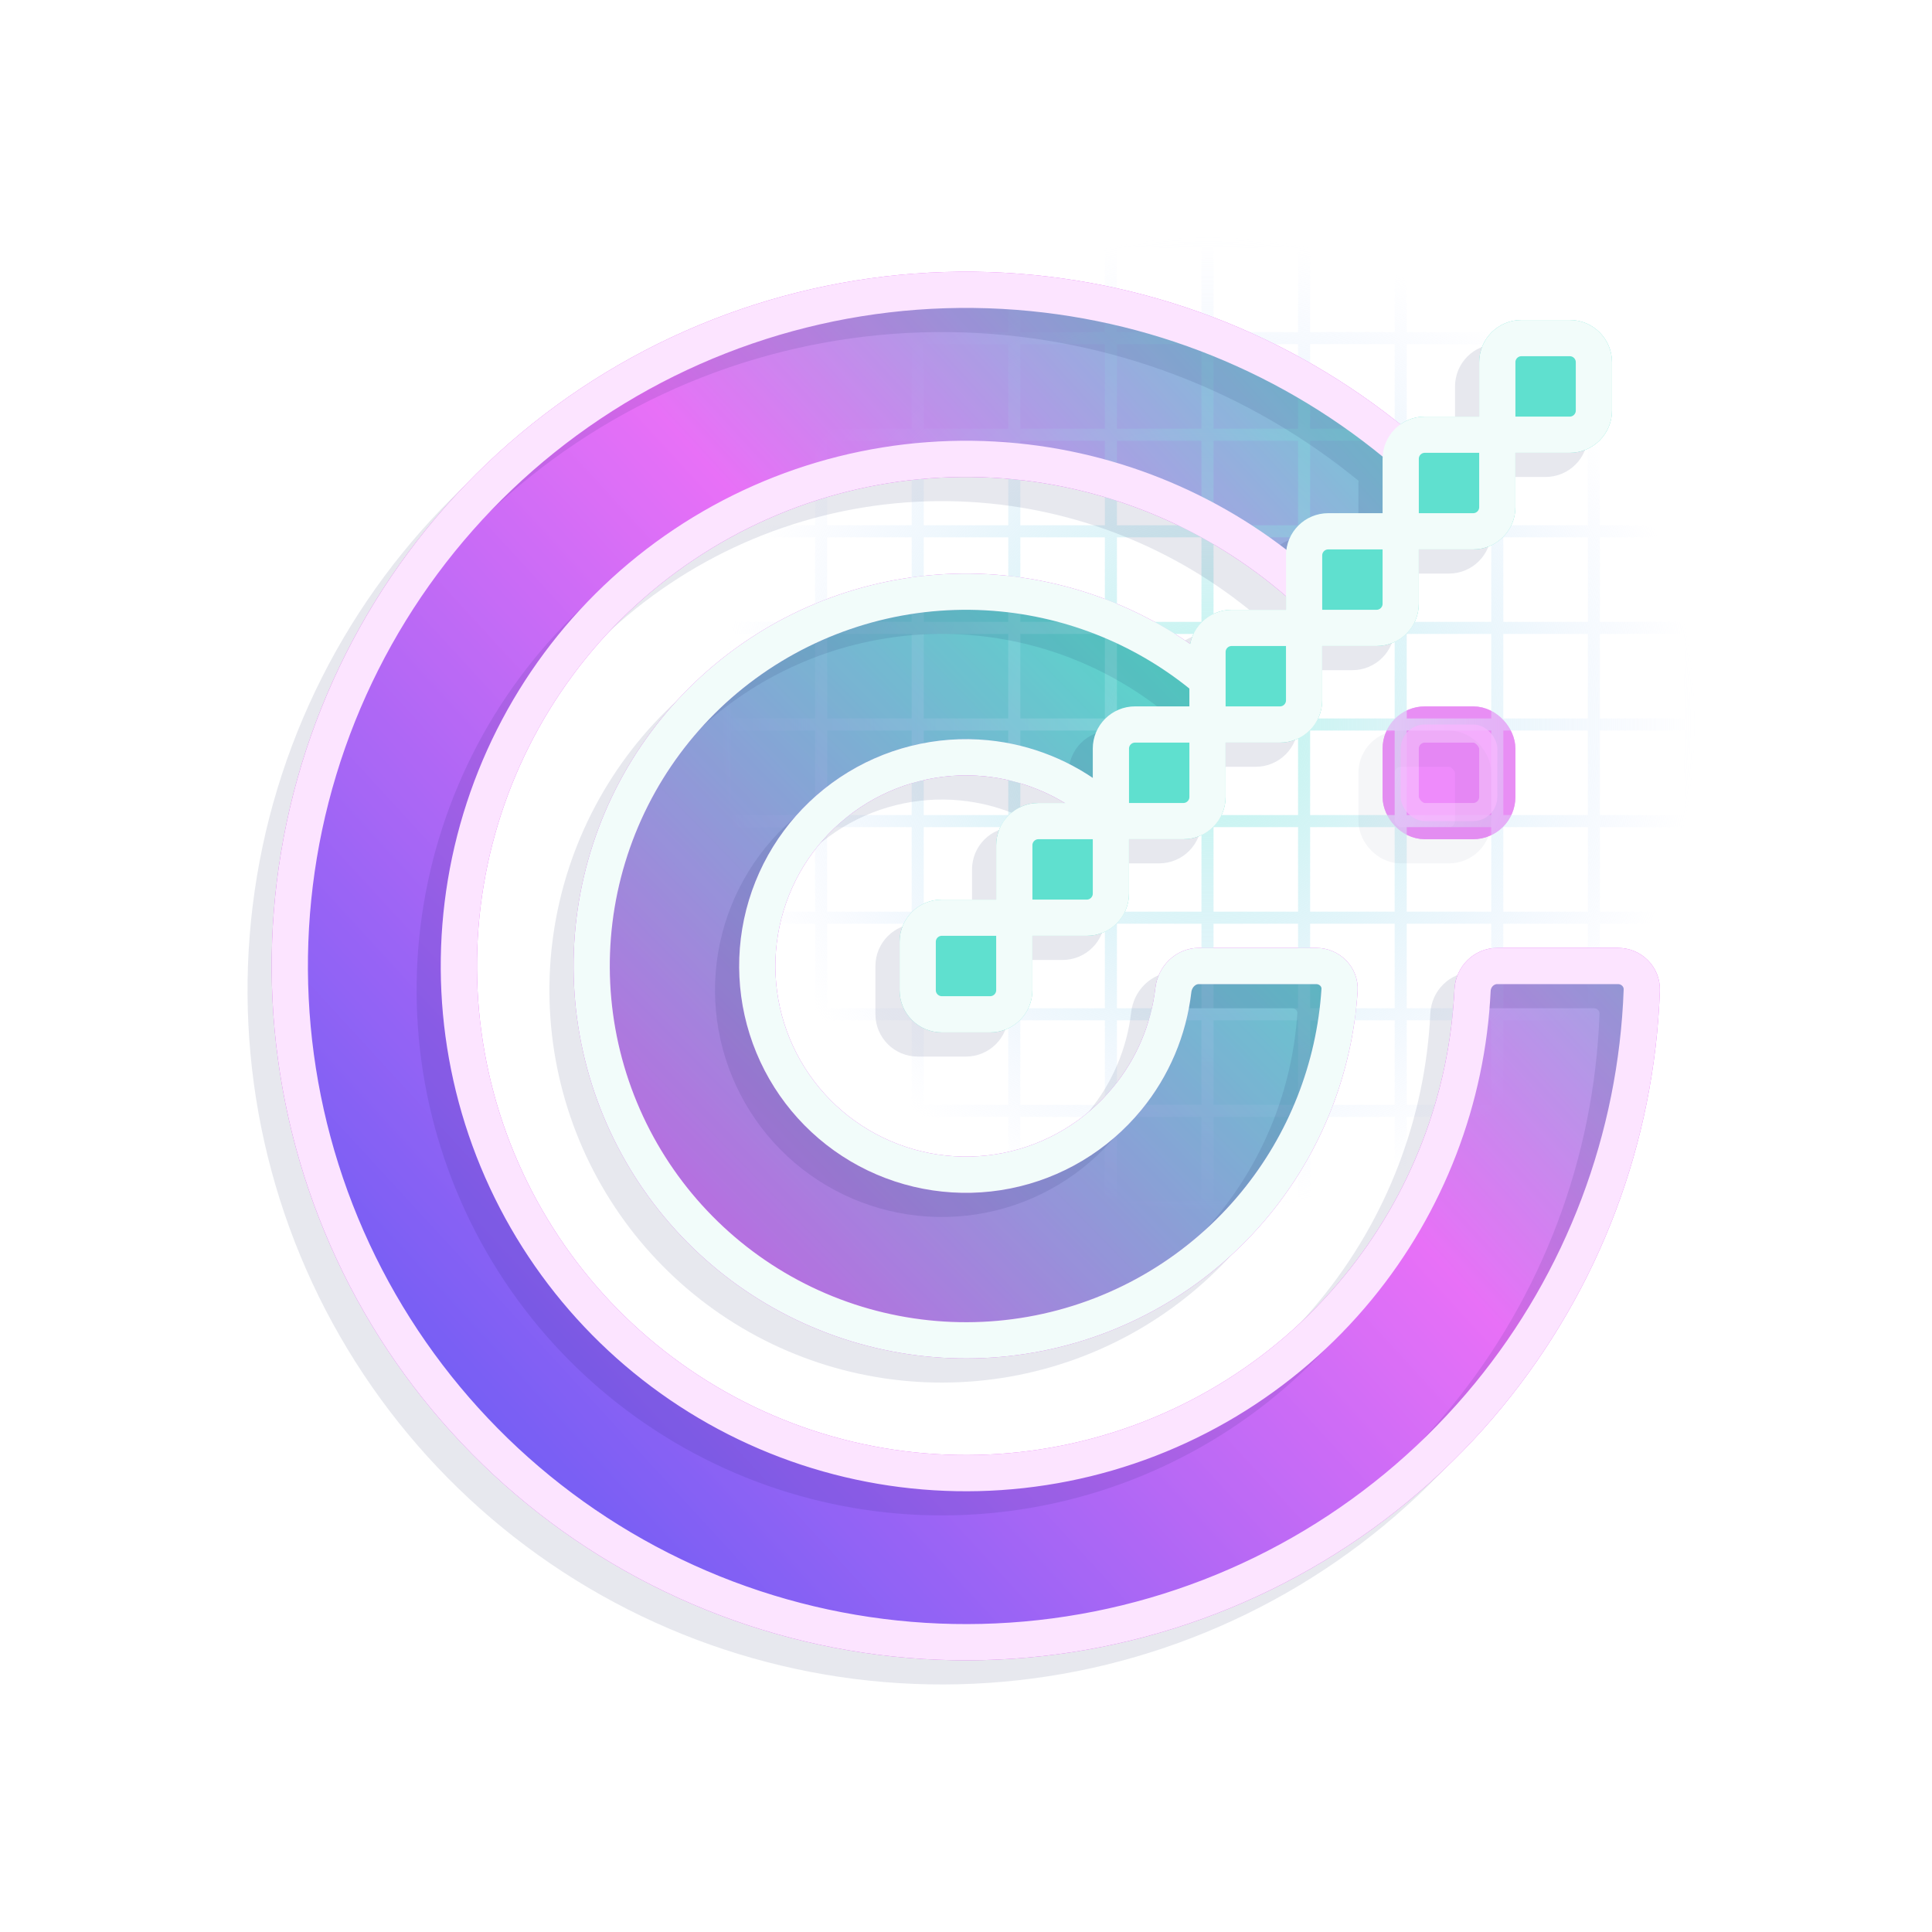 <svg width="160" height="160" viewBox="0 0 160 160" fill="none" xmlns="http://www.w3.org/2000/svg">
<g clip-path="url(#clip0_1922_1578)">
<g filter="url(#filter0_f_1922_1578)">
<path d="M134 80C135.105 80 136.004 80.896 135.964 82C135.527 94.243 131.084 106.027 123.289 115.526C115.069 125.541 103.632 132.396 90.925 134.924C78.218 137.452 65.028 135.495 53.602 129.388C42.176 123.28 33.221 113.4 28.263 101.43C23.305 89.461 22.65 76.142 26.411 63.744C30.172 51.346 38.116 40.636 48.888 33.438C59.66 26.24 72.595 23 85.489 24.27C97.718 25.474 109.192 30.665 118.159 39.013C118.967 39.766 118.965 41.035 118.184 41.816L111.113 48.887C110.332 49.668 109.068 49.664 108.251 48.921C101.581 42.858 93.122 39.089 84.117 38.202C74.447 37.25 64.745 39.68 56.666 45.078C48.587 50.477 42.629 58.51 39.809 67.808C36.988 77.107 37.479 87.095 41.197 96.073C44.916 105.05 51.632 112.46 60.201 117.041C68.771 121.621 78.664 123.089 88.194 121.193C97.724 119.297 106.302 114.156 112.466 106.645C118.207 99.65 121.524 91.003 121.952 81.999C122.005 80.896 122.895 80 124 80H134Z" fill="#DB55ED" stroke="#DB55ED" stroke-width="3"/>
<path d="M109 80C110.105 80 111.007 80.896 110.936 81.999C110.519 88.455 108.089 94.639 103.963 99.666C99.413 105.21 93.082 109.005 86.048 110.404C79.014 111.804 71.712 110.72 65.387 107.34C59.062 103.959 54.104 98.489 51.36 91.863C48.615 85.237 48.253 77.864 50.335 71.001C52.417 64.138 56.814 58.209 62.777 54.224C68.741 50.24 75.901 48.446 83.038 49.149C89.511 49.787 95.601 52.441 100.461 56.712C101.291 57.441 101.287 58.713 100.506 59.494L93.638 66.362C92.856 67.144 91.597 67.133 90.731 66.447C88.142 64.398 85.008 63.123 81.694 62.797C77.714 62.405 73.722 63.405 70.396 65.627C67.071 67.849 64.619 71.155 63.458 74.982C62.297 78.809 62.499 82.92 64.029 86.615C65.56 90.31 68.324 93.36 71.851 95.245C75.378 97.13 79.45 97.734 83.372 96.954C87.295 96.174 90.826 94.058 93.363 90.966C95.475 88.393 96.79 85.275 97.171 81.996C97.298 80.898 98.182 80 99.286 80H109Z" fill="#34C5B6" stroke="#DB55ED" stroke-width="3"/>
<path d="M118 36H124V30C124 28.895 124.895 28 126 28H130C131.105 28 132 28.895 132 30V34C132 35.105 131.105 36 130 36H124V42C124 43.105 123.105 44 122 44H116V50C116 51.105 115.105 52 114 52H108V58C108 59.105 107.105 60 106 60H100V66C100 67.105 99.105 68 98 68H92V74C92 75.105 91.105 76 90 76H84V82C84 83.105 83.105 84 82 84H78C76.895 84 76 83.105 76 82V78C76 76.895 76.895 76 78 76H84V70C84 68.895 84.895 68 86 68H92V62C92 60.895 92.895 60 94 60H100V54C100 52.895 100.895 52 102 52H108V46C108 44.895 108.895 44 110 44H116V38C116 36.895 116.895 36 118 36Z" fill="#5FE0CF"/>
<path d="M124 36H118C116.895 36 116 36.895 116 38V44M124 36V30C124 28.895 124.895 28 126 28H130C131.105 28 132 28.895 132 30V34C132 35.105 131.105 36 130 36H124ZM124 36V42C124 43.105 123.105 44 122 44H116M116 44V50C116 51.105 115.105 52 114 52H108M116 44H110C108.895 44 108 44.895 108 46V52M108 52V58C108 59.105 107.105 60 106 60H100M108 52H102C100.895 52 100 52.895 100 54V60M100 60V66C100 67.105 99.105 68 98 68H92M100 60H94C92.895 60 92 60.895 92 62V68M92 68V74C92 75.105 91.105 76 90 76H84M92 68H86C84.895 68 84 68.895 84 70V76M84 76V82C84 83.105 83.105 84 82 84H78C76.895 84 76 83.105 76 82V78C76 76.895 76.895 76 78 76H84Z" stroke="#5FE0CF" stroke-width="3" stroke-linecap="round" stroke-linejoin="round"/>
<rect x="116" y="60" width="8" height="8" rx="2" fill="#DB55ED" stroke="#DB55ED" stroke-width="3"/>
</g>
<path fill-rule="evenodd" clip-rule="evenodd" d="M36.5 -4.5H43.5V-20H44.5V-4.5H51.5V-20H52.5V-4.5H59.5V-20H60.5V-4.5H67.5V-20H68.5V-4.5H75.5V-20H76.5V-4.5H83.5V-20H84.5V-4.5H91.5V-20H92.5V-4.5H99.5V-20H100.5V-4.5H107.5V-20H108.5V-4.5H115.5V-20H116.5V-4.5H123.5V-20H124.5V-4.5H131.5V-20H132.5V-4.5H139.5V-20H140.5V-4.5H147.5V-20H148.5V-4.5H155.5V-20H156.5V-4.5H163.5V-20H164.5V-4.5H180V-3.5H164.5V3.5H180V4.5H164.5V11.5H180V12.5H164.5V19.5H180V20.5H164.5V27.5H180V28.5H164.5V35.5H180V36.5H164.5V43.5H180V44.5H164.5V51.5H180V52.5H164.5V59.5H180V60.5H164.5V67.5H180V68.5H164.5V75.5H180V76.5H164.5V83.5H180V84.5H164.5V91.5H180V92.5H164.5V99.5H180V100.5H164.5V107.5H180V108.5H164.5V115.5H180V116.5H164.5V123.5H180V124.5H164.5V140H163.5V124.5H156.5V140H155.5V124.5H148.5V140H147.5V124.5H140.5V140H139.5V124.5H132.5V140H131.5V124.5H124.5V140H123.5V124.5H116.5V140H115.5V124.5H108.5V140H107.5V124.5H100.5V140H99.5V124.5H92.5V140H91.5V124.5H84.5V140H83.5V124.5H76.5V140H75.5V124.5H68.5V140H67.5V124.5H60.5V140H59.5V124.5H52.5V140H51.5V124.5H44.5V140H43.5V124.5H36.5V140H35.5V124.5H20V123.5H35.5V116.5H20V115.5H35.5V108.5H20V107.5H35.5V100.5H20V99.5H35.5V92.5H20V91.5H35.5V84.5H20V83.5H35.5V76.5H20V75.5H35.5V68.5H20V67.5H35.5V60.5H20V59.5H35.5V52.5H20V51.5H35.5V44.5H20V43.5H35.5V36.5H20V35.5H35.5V28.5H20V27.5H35.5V20.5H20V19.5H35.5V12.5H20V11.5H35.5V4.5H20V3.5H35.5V-3.5H20V-4.5H35.5V-20H36.5V-4.5ZM36.5 123.5H43.5V116.5H36.5V123.5ZM44.5 123.5H51.5V116.5H44.5V123.5ZM52.5 123.5H59.5V116.5H52.5V123.5ZM60.5 123.5H67.5V116.5H60.5V123.5ZM68.5 123.5H75.5V116.5H68.5V123.5ZM76.5 123.5H83.5V116.5H76.5V123.5ZM84.5 123.5H91.5V116.5H84.5V123.5ZM92.5 123.5H99.5V116.5H92.5V123.5ZM100.5 123.5H107.5V116.5H100.5V123.5ZM108.5 123.5H115.5V116.5H108.5V123.5ZM116.5 123.5H123.5V116.5H116.5V123.5ZM124.5 123.5H131.5V116.5H124.5V123.5ZM132.5 123.5H139.5V116.5H132.5V123.5ZM140.5 123.5H147.5V116.5H140.5V123.5ZM148.5 123.5H155.5V116.5H148.5V123.5ZM156.5 123.5H163.5V116.5H156.5V123.5ZM36.5 115.5H43.5V108.5H36.5V115.5ZM44.5 115.5H51.5V108.5H44.5V115.5ZM52.5 115.5H59.5V108.5H52.5V115.5ZM60.5 115.5H67.5V108.5H60.5V115.5ZM68.5 115.5H75.5V108.5H68.5V115.5ZM76.5 115.5H83.5V108.5H76.5V115.5ZM84.5 115.5H91.5V108.5H84.5V115.5ZM92.5 115.5H99.5V108.5H92.5V115.5ZM100.5 115.5H107.5V108.5H100.5V115.5ZM108.5 115.5H115.5V108.5H108.5V115.5ZM116.5 115.5H123.5V108.5H116.5V115.5ZM124.5 115.5H131.5V108.5H124.5V115.5ZM132.5 115.5H139.5V108.5H132.5V115.5ZM140.5 115.5H147.5V108.5H140.5V115.5ZM148.5 115.5H155.5V108.5H148.5V115.5ZM156.5 115.5H163.5V108.5H156.5V115.5ZM36.5 107.5H43.5V100.5H36.5V107.5ZM44.5 107.5H51.5V100.5H44.5V107.5ZM52.5 107.5H59.5V100.5H52.5V107.5ZM60.5 107.5H67.5V100.5H60.5V107.5ZM68.5 107.5H75.5V100.5H68.5V107.5ZM76.5 107.5H83.5V100.5H76.5V107.5ZM84.5 107.5H91.5V100.5H84.5V107.5ZM92.5 107.5H99.5V100.5H92.5V107.5ZM100.5 107.5H107.5V100.5H100.5V107.5ZM108.5 107.5H115.5V100.5H108.5V107.5ZM116.5 107.5H123.5V100.5H116.5V107.5ZM124.5 107.5H131.5V100.5H124.5V107.5ZM132.5 107.5H139.5V100.5H132.5V107.5ZM140.5 107.5H147.5V100.5H140.5V107.5ZM148.5 107.5H155.5V100.5H148.5V107.5ZM156.5 107.5H163.5V100.5H156.5V107.5ZM36.5 99.5H43.5V92.5H36.5V99.5ZM44.5 99.5H51.5V92.5H44.5V99.5ZM52.5 99.5H59.5V92.5H52.5V99.5ZM60.5 99.5H67.5V92.5H60.5V99.5ZM68.5 99.5H75.5V92.5H68.5V99.5ZM76.5 99.5H83.5V92.5H76.5V99.5ZM84.5 99.5H91.5V92.5H84.5V99.5ZM92.5 99.5H99.5V92.5H92.5V99.5ZM100.5 99.5H107.5V92.5H100.5V99.5ZM108.5 99.5H115.5V92.5H108.5V99.5ZM116.5 99.5H123.5V92.5H116.5V99.5ZM124.5 99.5H131.5V92.5H124.5V99.5ZM132.5 99.5H139.5V92.5H132.5V99.5ZM140.5 99.5H147.5V92.5H140.5V99.5ZM148.5 99.5H155.5V92.5H148.5V99.5ZM156.5 99.5H163.5V92.5H156.5V99.5ZM36.5 91.5H43.5V84.5H36.5V91.5ZM44.5 91.5H51.5V84.5H44.5V91.5ZM52.5 91.5H59.5V84.5H52.5V91.5ZM60.5 91.5H67.5V84.5H60.5V91.5ZM68.5 91.5H75.5V84.5H68.5V91.5ZM76.5 91.5H83.5V84.5H76.5V91.5ZM84.5 91.5H91.5V84.5H84.5V91.5ZM92.5 91.5H99.5V84.5H92.5V91.5ZM100.5 91.5H107.5V84.5H100.5V91.5ZM108.5 91.5H115.5V84.5H108.5V91.5ZM116.5 91.5H123.5V84.5H116.5V91.5ZM124.5 91.5H131.5V84.5H124.5V91.5ZM132.5 91.5H139.5V84.5H132.5V91.5ZM140.5 91.5H147.5V84.5H140.5V91.5ZM148.5 91.5H155.5V84.5H148.5V91.5ZM156.5 91.5H163.5V84.5H156.5V91.5ZM36.5 83.5H43.5V76.5H36.5V83.5ZM44.5 83.5H51.5V76.5H44.5V83.5ZM52.5 83.5H59.5V76.5H52.5V83.5ZM60.5 83.5H67.5V76.5H60.5V83.5ZM68.5 83.5H75.5V76.5H68.5V83.5ZM76.5 83.5H83.5V76.5H76.5V83.5ZM84.5 83.5H91.5V76.5H84.5V83.5ZM92.5 83.5H99.5V76.5H92.5V83.5ZM100.5 83.5H107.5V76.5H100.5V83.5ZM108.5 83.5H115.5V76.5H108.5V83.5ZM116.5 83.5H123.5V76.5H116.5V83.5ZM124.5 83.5H131.5V76.5H124.5V83.5ZM132.5 83.5H139.5V76.5H132.5V83.5ZM140.5 83.5H147.5V76.5H140.5V83.5ZM148.5 83.5H155.5V76.5H148.5V83.5ZM156.5 83.5H163.5V76.5H156.5V83.5ZM36.5 75.5H43.5V68.5H36.5V75.5ZM44.5 75.5H51.5V68.5H44.5V75.5ZM52.5 75.5H59.5V68.5H52.5V75.5ZM60.5 75.5H67.5V68.5H60.5V75.5ZM68.5 75.5H75.5V68.5H68.5V75.5ZM76.5 75.5H83.5V68.5H76.5V75.5ZM84.5 75.5H91.5V68.5H84.5V75.5ZM92.5 75.5H99.5V68.5H92.5V75.5ZM100.5 75.5H107.5V68.5H100.5V75.5ZM108.5 75.5H115.5V68.5H108.5V75.5ZM116.5 75.5H123.5V68.5H116.5V75.5ZM124.5 75.5H131.5V68.5H124.5V75.5ZM132.5 75.5H139.5V68.5H132.5V75.5ZM140.5 75.5H147.5V68.5H140.5V75.5ZM148.5 75.5H155.5V68.5H148.5V75.5ZM156.5 75.5H163.5V68.5H156.5V75.5ZM36.5 67.5H43.5V60.5H36.5V67.5ZM44.5 67.5H51.5V60.5H44.5V67.5ZM52.5 67.5H59.5V60.5H52.5V67.5ZM60.5 67.5H67.5V60.5H60.5V67.5ZM68.5 67.5H75.5V60.5H68.5V67.5ZM76.5 67.5H83.5V60.5H76.5V67.5ZM84.5 67.5H91.5V60.5H84.5V67.5ZM92.5 67.5H99.5V60.5H92.5V67.5ZM100.5 67.5H107.5V60.5H100.5V67.5ZM108.5 67.5H115.5V60.5H108.5V67.5ZM116.5 67.5H123.5V60.5H116.5V67.5ZM124.5 67.5H131.5V60.5H124.5V67.5ZM132.5 67.5H139.5V60.5H132.5V67.5ZM140.5 67.5H147.5V60.5H140.5V67.5ZM148.5 67.5H155.5V60.5H148.5V67.5ZM156.5 67.5H163.5V60.5H156.5V67.5ZM36.5 59.5H43.5V52.5H36.5V59.5ZM44.5 59.5H51.5V52.5H44.5V59.5ZM52.5 59.5H59.5V52.5H52.5V59.5ZM60.5 59.5H67.5V52.5H60.5V59.5ZM68.5 59.5H75.5V52.5H68.5V59.5ZM76.5 59.5H83.5V52.5H76.5V59.5ZM84.5 59.5H91.5V52.5H84.5V59.5ZM92.5 59.5H99.5V52.5H92.5V59.5ZM100.5 59.5H107.5V52.5H100.5V59.5ZM108.5 59.5H115.5V52.5H108.5V59.5ZM116.5 59.5H123.5V52.5H116.5V59.5ZM124.5 59.5H131.5V52.5H124.5V59.5ZM132.5 59.5H139.5V52.5H132.5V59.5ZM140.5 59.5H147.5V52.5H140.5V59.5ZM148.5 59.5H155.5V52.5H148.5V59.5ZM156.5 59.5H163.5V52.5H156.5V59.5ZM36.5 51.5H43.5V44.5H36.5V51.5ZM44.5 51.5H51.5V44.5H44.5V51.5ZM52.5 51.5H59.5V44.5H52.5V51.5ZM60.5 51.5H67.5V44.5H60.5V51.5ZM68.5 51.5H75.5V44.5H68.5V51.5ZM76.5 51.5H83.5V44.5H76.5V51.5ZM84.5 51.5H91.5V44.5H84.5V51.5ZM92.5 51.5H99.5V44.5H92.5V51.5ZM100.5 51.5H107.5V44.5H100.5V51.5ZM108.5 51.5H115.5V44.5H108.5V51.5ZM116.5 51.5H123.5V44.5H116.5V51.5ZM124.5 51.5H131.5V44.5H124.5V51.5ZM132.5 51.5H139.5V44.5H132.5V51.5ZM140.5 51.5H147.5V44.5H140.5V51.5ZM148.5 51.5H155.5V44.5H148.5V51.5ZM156.5 51.5H163.5V44.5H156.5V51.5ZM36.5 43.5H43.5V36.5H36.5V43.5ZM44.5 43.5H51.5V36.5H44.5V43.5ZM52.5 43.5H59.5V36.5H52.5V43.5ZM60.5 43.5H67.5V36.5H60.5V43.5ZM68.5 43.5H75.5V36.5H68.5V43.5ZM76.5 43.5H83.5V36.5H76.5V43.5ZM84.5 43.5H91.5V36.5H84.5V43.5ZM92.5 43.5H99.5V36.5H92.5V43.5ZM100.5 43.5H107.5V36.5H100.5V43.5ZM108.5 43.5H115.5V36.5H108.5V43.5ZM116.5 43.5H123.5V36.5H116.5V43.5ZM124.5 43.5H131.5V36.5H124.5V43.5ZM132.5 43.5H139.5V36.5H132.5V43.5ZM140.5 43.5H147.5V36.5H140.5V43.5ZM148.5 43.5H155.5V36.5H148.5V43.5ZM156.5 43.5H163.5V36.5H156.5V43.5ZM36.5 35.5H43.5V28.5H36.5V35.5ZM44.5 35.5H51.5V28.5H44.5V35.5ZM52.5 35.5H59.5V28.5H52.5V35.5ZM60.5 35.5H67.5V28.5H60.5V35.5ZM68.5 35.5H75.5V28.5H68.5V35.5ZM76.5 35.5H83.5V28.5H76.5V35.5ZM84.5 35.5H91.5V28.5H84.5V35.5ZM92.5 35.5H99.5V28.5H92.5V35.5ZM100.5 35.5H107.5V28.5H100.5V35.5ZM108.5 35.5H115.5V28.5H108.5V35.5ZM116.5 35.5H123.5V28.5H116.5V35.5ZM124.5 35.5H131.5V28.5H124.5V35.5ZM132.5 35.5H139.5V28.5H132.5V35.5ZM140.5 35.5H147.5V28.5H140.5V35.5ZM148.5 35.5H155.5V28.5H148.5V35.5ZM156.5 35.5H163.5V28.5H156.5V35.5ZM36.5 27.5H43.5V20.5H36.5V27.5ZM44.5 27.5H51.5V20.5H44.5V27.5ZM52.5 27.5H59.5V20.5H52.5V27.5ZM60.5 27.5H67.5V20.5H60.5V27.5ZM68.5 27.5H75.5V20.5H68.5V27.5ZM76.5 27.5H83.5V20.5H76.5V27.5ZM84.5 27.5H91.5V20.5H84.5V27.5ZM92.5 27.5H99.5V20.5H92.5V27.5ZM100.5 27.5H107.5V20.5H100.5V27.5ZM108.5 27.5H115.5V20.5H108.5V27.5ZM116.5 27.5H123.5V20.5H116.5V27.5ZM124.5 27.5H131.5V20.5H124.5V27.5ZM132.5 27.5H139.5V20.5H132.5V27.5ZM140.5 27.5H147.5V20.5H140.5V27.5ZM148.5 27.5H155.5V20.5H148.5V27.5ZM156.5 27.5H163.5V20.5H156.5V27.5ZM36.5 19.5H43.5V12.5H36.5V19.5ZM44.5 19.5H51.5V12.5H44.5V19.5ZM52.5 19.5H59.5V12.5H52.5V19.5ZM60.5 19.5H67.5V12.5H60.5V19.5ZM68.5 19.5H75.5V12.5H68.5V19.5ZM76.5 19.5H83.5V12.5H76.5V19.5ZM84.5 19.5H91.5V12.5H84.5V19.5ZM92.5 19.5H99.5V12.5H92.5V19.5ZM100.5 19.5H107.5V12.5H100.5V19.5ZM108.5 19.5H115.5V12.5H108.5V19.5ZM116.5 19.5H123.5V12.5H116.5V19.5ZM124.5 19.5H131.5V12.5H124.5V19.5ZM132.5 19.5H139.5V12.5H132.5V19.5ZM140.5 19.5H147.5V12.5H140.5V19.5ZM148.5 19.5H155.5V12.5H148.5V19.5ZM156.5 19.5H163.5V12.5H156.5V19.5ZM36.5 11.5H43.5V4.5H36.5V11.5ZM44.5 11.5H51.5V4.5H44.5V11.5ZM52.5 11.5H59.5V4.5H52.5V11.5ZM60.5 11.5H67.5V4.5H60.5V11.5ZM68.5 11.5H75.5V4.5H68.5V11.5ZM76.5 11.5H83.5V4.5H76.5V11.5ZM84.5 11.5H91.5V4.5H84.5V11.5ZM92.5 11.5H99.5V4.5H92.5V11.5ZM100.5 11.5H107.5V4.5H100.5V11.5ZM108.5 11.5H115.5V4.5H108.5V11.5ZM116.5 11.5H123.5V4.5H116.5V11.5ZM124.5 11.5H131.5V4.5H124.5V11.5ZM132.5 11.5H139.5V4.5H132.5V11.5ZM140.5 11.5H147.5V4.5H140.5V11.5ZM148.5 11.5H155.5V4.5H148.5V11.5ZM156.5 11.5H163.5V4.5H156.5V11.5ZM36.5 3.5H43.5V-3.5H36.5V3.5ZM44.5 3.5H51.5V-3.5H44.5V3.5ZM52.5 3.5H59.5V-3.5H52.5V3.5ZM60.5 3.5H67.5V-3.5H60.5V3.5ZM68.5 3.5H75.5V-3.5H68.5V3.5ZM76.5 3.5H83.5V-3.5H76.5V3.5ZM84.5 3.5H91.5V-3.5H84.5V3.5ZM92.5 3.5H99.5V-3.5H92.5V3.5ZM100.5 3.5H107.5V-3.5H100.5V3.5ZM108.5 3.5H115.5V-3.5H108.5V3.5ZM116.5 3.5H123.5V-3.5H116.5V3.5ZM124.5 3.5H131.5V-3.5H124.5V3.5ZM132.5 3.5H139.5V-3.5H132.5V3.5ZM140.5 3.5H147.5V-3.5H140.5V3.5ZM148.5 3.5H155.5V-3.5H148.5V3.5ZM156.5 3.5H163.5V-3.5H156.5V3.5Z" fill="url(#paint0_radial_1922_1578)"/>
<g opacity="0.8" filter="url(#filter1_i_1922_1578)">
<path d="M134 80C135.105 80 136.004 80.896 135.964 82C135.527 94.243 131.084 106.027 123.289 115.526C115.069 125.541 103.632 132.396 90.925 134.924C78.218 137.452 65.028 135.495 53.602 129.388C42.176 123.28 33.221 113.4 28.263 101.43C23.305 89.461 22.65 76.142 26.411 63.744C30.172 51.346 38.116 40.636 48.888 33.438C59.66 26.24 72.595 23 85.489 24.27C97.718 25.474 109.192 30.665 118.159 39.013C118.967 39.766 118.965 41.035 118.184 41.816L111.113 48.887C110.332 49.668 109.068 49.664 108.251 48.921C101.581 42.858 93.122 39.089 84.117 38.202C74.447 37.25 64.745 39.68 56.666 45.078C48.587 50.477 42.629 58.51 39.809 67.808C36.988 77.107 37.479 87.095 41.197 96.073C44.916 105.05 51.632 112.46 60.201 117.041C68.771 121.621 78.664 123.089 88.194 121.193C97.724 119.297 106.302 114.156 112.466 106.645C118.207 99.65 121.524 91.003 121.952 81.999C122.005 80.896 122.895 80 124 80H134Z" fill="url(#paint1_linear_1922_1578)"/>
<path d="M109 80C110.105 80 111.007 80.896 110.936 81.999C110.519 88.455 108.089 94.639 103.963 99.666C99.413 105.21 93.082 109.005 86.048 110.404C79.014 111.804 71.712 110.72 65.387 107.34C59.062 103.959 54.104 98.489 51.36 91.863C48.615 85.237 48.253 77.864 50.335 71.001C52.417 64.138 56.814 58.209 62.777 54.224C68.741 50.24 75.901 48.446 83.038 49.149C89.511 49.787 95.601 52.441 100.461 56.712C101.291 57.441 101.287 58.713 100.506 59.494L93.638 66.362C92.856 67.144 91.597 67.133 90.731 66.447C88.142 64.398 85.008 63.123 81.694 62.797C77.714 62.405 73.722 63.405 70.396 65.627C67.071 67.849 64.619 71.155 63.458 74.982C62.297 78.809 62.499 82.92 64.029 86.615C65.56 90.31 68.324 93.36 71.851 95.245C75.378 97.13 79.45 97.734 83.372 96.954C87.295 96.174 90.826 94.058 93.363 90.966C95.475 88.393 96.79 85.275 97.171 81.996C97.298 80.898 98.182 80 99.286 80H109Z" fill="url(#paint2_linear_1922_1578)"/>
<path d="M118 36H124V30C124 28.895 124.895 28 126 28H130C131.105 28 132 28.895 132 30V34C132 35.105 131.105 36 130 36H124V42C124 43.105 123.105 44 122 44H116V50C116 51.105 115.105 52 114 52H108V58C108 59.105 107.105 60 106 60H100V66C100 67.105 99.105 68 98 68H92V74C92 75.105 91.105 76 90 76H84V82C84 83.105 83.105 84 82 84H78C76.895 84 76 83.105 76 82V78C76 76.895 76.895 76 78 76H84V70C84 68.895 84.895 68 86 68H92V62C92 60.895 92.895 60 94 60H100V54C100 52.895 100.895 52 102 52H108V46C108 44.895 108.895 44 110 44H116V38C116 36.895 116.895 36 118 36Z" fill="#2A59F4"/>
<rect x="116" y="60" width="8" height="8" rx="2" fill="#F398FF"/>
</g>
<g opacity="0.1">
<path d="M121.289 117.526C129.084 108.027 133.527 96.243 133.964 84C134.004 82.896 133.105 82 132 82H122C120.895 82 120.005 82.896 119.952 83.999C119.524 93.003 116.207 101.65 110.466 108.645C104.302 116.156 95.724 121.297 86.194 123.193C76.664 125.089 66.771 123.621 58.201 119.041C49.632 114.46 42.916 107.05 39.197 98.073C35.479 89.095 34.988 79.107 37.809 69.808C40.629 60.51 46.587 52.477 54.666 47.078C62.745 41.68 72.447 39.25 82.117 40.202C91.122 41.089 99.582 44.858 106.251 50.921C107.068 51.664 108.332 51.668 109.113 50.887L116.184 43.816C116.965 43.035 116.967 41.766 116.159 41.013C107.192 32.665 95.718 27.474 83.489 26.27C70.595 25 57.66 28.24 46.888 35.438C36.116 42.636 28.172 53.346 24.411 65.744C20.65 78.142 21.305 91.461 26.263 103.43C31.221 115.4 40.176 125.28 51.602 131.388C63.028 137.495 76.218 139.452 88.925 136.924C101.632 134.396 113.069 127.541 121.289 117.526Z" stroke="#071955" stroke-width="3"/>
<path d="M101.963 101.666C106.089 96.639 108.519 90.455 108.936 83.999C109.007 82.896 108.105 82 107 82H97.286C96.182 82 95.298 82.898 95.171 83.996C94.79 87.275 93.475 90.393 91.363 92.966C88.826 96.058 85.295 98.174 81.372 98.954C77.45 99.734 73.378 99.13 69.851 97.245C66.324 95.36 63.56 92.31 62.029 88.615C60.499 84.92 60.297 80.809 61.458 76.982C62.619 73.155 65.071 69.849 68.396 67.627C71.722 65.405 75.714 64.405 79.694 64.797C83.008 65.123 86.142 66.398 88.731 68.447C89.597 69.133 90.856 69.144 91.638 68.362L98.506 61.494C99.287 60.713 99.291 59.441 98.462 58.712C93.601 54.441 87.511 51.787 81.038 51.149C73.901 50.446 66.741 52.24 60.777 56.224C54.814 60.209 50.417 66.138 48.335 73.001C46.253 79.864 46.615 87.237 49.36 93.863C52.104 100.489 57.062 105.959 63.387 109.34C69.712 112.72 77.014 113.804 84.048 112.404C91.082 111.005 97.413 107.21 101.963 101.666Z" stroke="#071955" stroke-width="3"/>
<path d="M122 38H116C114.895 38 114 38.895 114 40V46M122 38V32C122 30.895 122.895 30 124 30H128C129.105 30 130 30.895 130 32V36C130 37.105 129.105 38 128 38H122ZM122 38V44C122 45.105 121.105 46 120 46H114M114 46V52C114 53.105 113.105 54 112 54H106M114 46H108C106.895 46 106 46.895 106 48V54M106 54V60C106 61.105 105.105 62 104 62H98M106 54H100C98.895 54 98 54.895 98 56V62M98 62V68C98 69.105 97.105 70 96 70H90M98 62H92C90.895 62 90 62.895 90 64V70M90 70V76C90 77.105 89.105 78 88 78H82M90 70H84C82.895 70 82 70.895 82 72V78M82 78V84C82 85.105 81.105 86 80 86H76C74.895 86 74 85.105 74 84V80C74 78.895 74.895 78 76 78H82Z" stroke="#071955" stroke-width="3" stroke-linecap="round" stroke-linejoin="round"/>
<rect opacity="0.4" x="114" y="62" width="8" height="8" rx="2" stroke="#071955" stroke-width="3"/>
</g>
<path d="M123.289 115.526C131.084 106.027 135.527 94.243 135.964 82C136.004 80.896 135.105 80 134 80H124C122.895 80 122.005 80.896 121.952 81.999C121.524 91.003 118.207 99.65 112.466 106.645C106.302 114.156 97.724 119.297 88.194 121.193C78.664 123.089 68.771 121.621 60.201 117.041C51.632 112.46 44.916 105.05 41.197 96.073C37.479 87.095 36.988 77.107 39.809 67.808C42.629 58.51 48.587 50.477 56.666 45.078C64.745 39.68 74.447 37.25 84.117 38.202C93.122 39.089 101.581 42.858 108.251 48.921C109.068 49.664 110.332 49.668 111.113 48.887L118.184 41.816C118.965 41.035 118.967 39.766 118.159 39.013C109.192 30.665 97.718 25.474 85.489 24.27C72.595 23 59.66 26.24 48.888 33.438C38.116 40.636 30.172 51.346 26.411 63.744C22.65 76.142 23.305 89.461 28.263 101.43C33.221 113.4 42.176 123.28 53.602 129.388C65.028 135.495 78.218 137.452 90.925 134.924C103.632 132.396 115.069 125.541 123.289 115.526Z" stroke="#FCE4FF" stroke-width="3"/>
<path d="M103.963 99.666C108.089 94.639 110.519 88.455 110.936 81.999C111.007 80.896 110.105 80 109 80H99.286C98.182 80 97.298 80.898 97.171 81.996C96.79 85.275 95.475 88.393 93.363 90.966C90.826 94.058 87.295 96.174 83.372 96.954C79.45 97.734 75.378 97.13 71.851 95.245C68.324 93.36 65.56 90.31 64.029 86.615C62.499 82.92 62.297 78.809 63.458 74.982C64.619 71.155 67.071 67.849 70.396 65.627C73.722 63.405 77.714 62.405 81.694 62.797C85.008 63.123 88.142 64.398 90.731 66.447C91.597 67.133 92.856 67.144 93.638 66.362L100.506 59.494C101.287 58.713 101.291 57.441 100.461 56.712C95.601 52.441 89.511 49.787 83.038 49.149C75.901 48.446 68.741 50.24 62.777 54.224C56.814 58.209 52.417 64.138 50.335 71.001C48.253 77.864 48.615 85.237 51.36 91.863C54.104 98.489 59.062 103.959 65.387 107.34C71.712 110.72 79.014 111.804 86.048 110.404C93.082 109.005 99.413 105.21 103.963 99.666Z" stroke="#F2FCFA" stroke-width="3"/>
<g filter="url(#filter2_i_1922_1578)">
<path d="M118 36H124V30C124 28.895 124.895 28 126 28H130C131.105 28 132 28.895 132 30V34C132 35.105 131.105 36 130 36H124V42C124 43.105 123.105 44 122 44H116V50C116 51.105 115.105 52 114 52H108V58C108 59.105 107.105 60 106 60H100V66C100 67.105 99.105 68 98 68H92V74C92 75.105 91.105 76 90 76H84V82C84 83.105 83.105 84 82 84H78C76.895 84 76 83.105 76 82V78C76 76.895 76.895 76 78 76H84V70C84 68.895 84.895 68 86 68H92V62C92 60.895 92.895 60 94 60H100V54C100 52.895 100.895 52 102 52H108V46C108 44.895 108.895 44 110 44H116V38C116 36.895 116.895 36 118 36Z" fill="#5FE0CF"/>
</g>
<path d="M124 36H118C116.895 36 116 36.895 116 38V44M124 36V30C124 28.895 124.895 28 126 28H130C131.105 28 132 28.895 132 30V34C132 35.105 131.105 36 130 36H124ZM124 36V42C124 43.105 123.105 44 122 44H116M116 44V50C116 51.105 115.105 52 114 52H108M116 44H110C108.895 44 108 44.895 108 46V52M108 52V58C108 59.105 107.105 60 106 60H100M108 52H102C100.895 52 100 52.895 100 54V60M100 60V66C100 67.105 99.105 68 98 68H92M100 60H94C92.895 60 92 60.895 92 62V68M92 68V74C92 75.105 91.105 76 90 76H84M92 68H86C84.895 68 84 68.895 84 70V76M84 76V82C84 83.105 83.105 84 82 84H78C76.895 84 76 83.105 76 82V78C76 76.895 76.895 76 78 76H84Z" stroke="#F2FCFA" stroke-width="3" stroke-linecap="round" stroke-linejoin="round"/>
<rect opacity="0.4" x="116" y="60" width="8" height="8" rx="2" stroke="#FCE4FF" stroke-width="3"/>
</g>
<defs>
<filter id="filter0_f_1922_1578" x="14" y="14" width="132" height="132" filterUnits="userSpaceOnUse" color-interpolation-filters="sRGB">
<feFlood flood-opacity="0" result="BackgroundImageFix"/>
<feBlend mode="normal" in="SourceGraphic" in2="BackgroundImageFix" result="shape"/>
<feGaussianBlur stdDeviation="4" result="effect1_foregroundBlur_1922_1578"/>
</filter>
<filter id="filter1_i_1922_1578" x="22" y="22" width="116" height="116" filterUnits="userSpaceOnUse" color-interpolation-filters="sRGB">
<feFlood flood-opacity="0" result="BackgroundImageFix"/>
<feBlend mode="normal" in="SourceGraphic" in2="BackgroundImageFix" result="shape"/>
<feColorMatrix in="SourceAlpha" type="matrix" values="0 0 0 0 0 0 0 0 0 0 0 0 0 0 0 0 0 0 127 0" result="hardAlpha"/>
<feOffset/>
<feGaussianBlur stdDeviation="8"/>
<feComposite in2="hardAlpha" operator="arithmetic" k2="-1" k3="1"/>
<feColorMatrix type="matrix" values="0 0 0 0 0 0 0 0 0 0.153 0 0 0 0 0.659 0 0 0 1 0"/>
<feBlend mode="normal" in2="shape" result="effect1_innerShadow_1922_1578"/>
</filter>
<filter id="filter2_i_1922_1578" x="74.5" y="26.5" width="59" height="59" filterUnits="userSpaceOnUse" color-interpolation-filters="sRGB">
<feFlood flood-opacity="0" result="BackgroundImageFix"/>
<feBlend mode="normal" in="SourceGraphic" in2="BackgroundImageFix" result="shape"/>
<feColorMatrix in="SourceAlpha" type="matrix" values="0 0 0 0 0 0 0 0 0 0 0 0 0 0 0 0 0 0 127 0" result="hardAlpha"/>
<feOffset/>
<feGaussianBlur stdDeviation="4"/>
<feComposite in2="hardAlpha" operator="arithmetic" k2="-1" k3="1"/>
<feColorMatrix type="matrix" values="0 0 0 0 0 0 0 0 0 0.153 0 0 0 0 0.659 0 0 0 1 0"/>
<feBlend mode="normal" in2="shape" result="effect1_innerShadow_1922_1578"/>
</filter>
<radialGradient id="paint0_radial_1922_1578" cx="0" cy="0" r="1" gradientUnits="userSpaceOnUse" gradientTransform="translate(100 60) rotate(90) scale(80)">
<stop stop-color="#B9F6EB"/>
<stop offset="0.5" stop-color="#D6E0FF" stop-opacity="0"/>
</radialGradient>
<linearGradient id="paint1_linear_1922_1578" x1="123" y1="45" x2="24" y2="136" gradientUnits="userSpaceOnUse">
<stop stop-color="#5FE0CF"/>
<stop offset="0.32" stop-color="#EB77FA"/>
<stop offset="1" stop-color="#2A59F4"/>
</linearGradient>
<linearGradient id="paint2_linear_1922_1578" x1="102.5" y1="58" x2="57" y2="102.5" gradientUnits="userSpaceOnUse">
<stop stop-color="#5FE0CF"/>
<stop offset="1" stop-color="#DB55ED"/>
</linearGradient>
<clipPath id="clip0_1922_1578">
<rect width="160" height="160" fill="white"/>
</clipPath>
</defs>
</svg>
